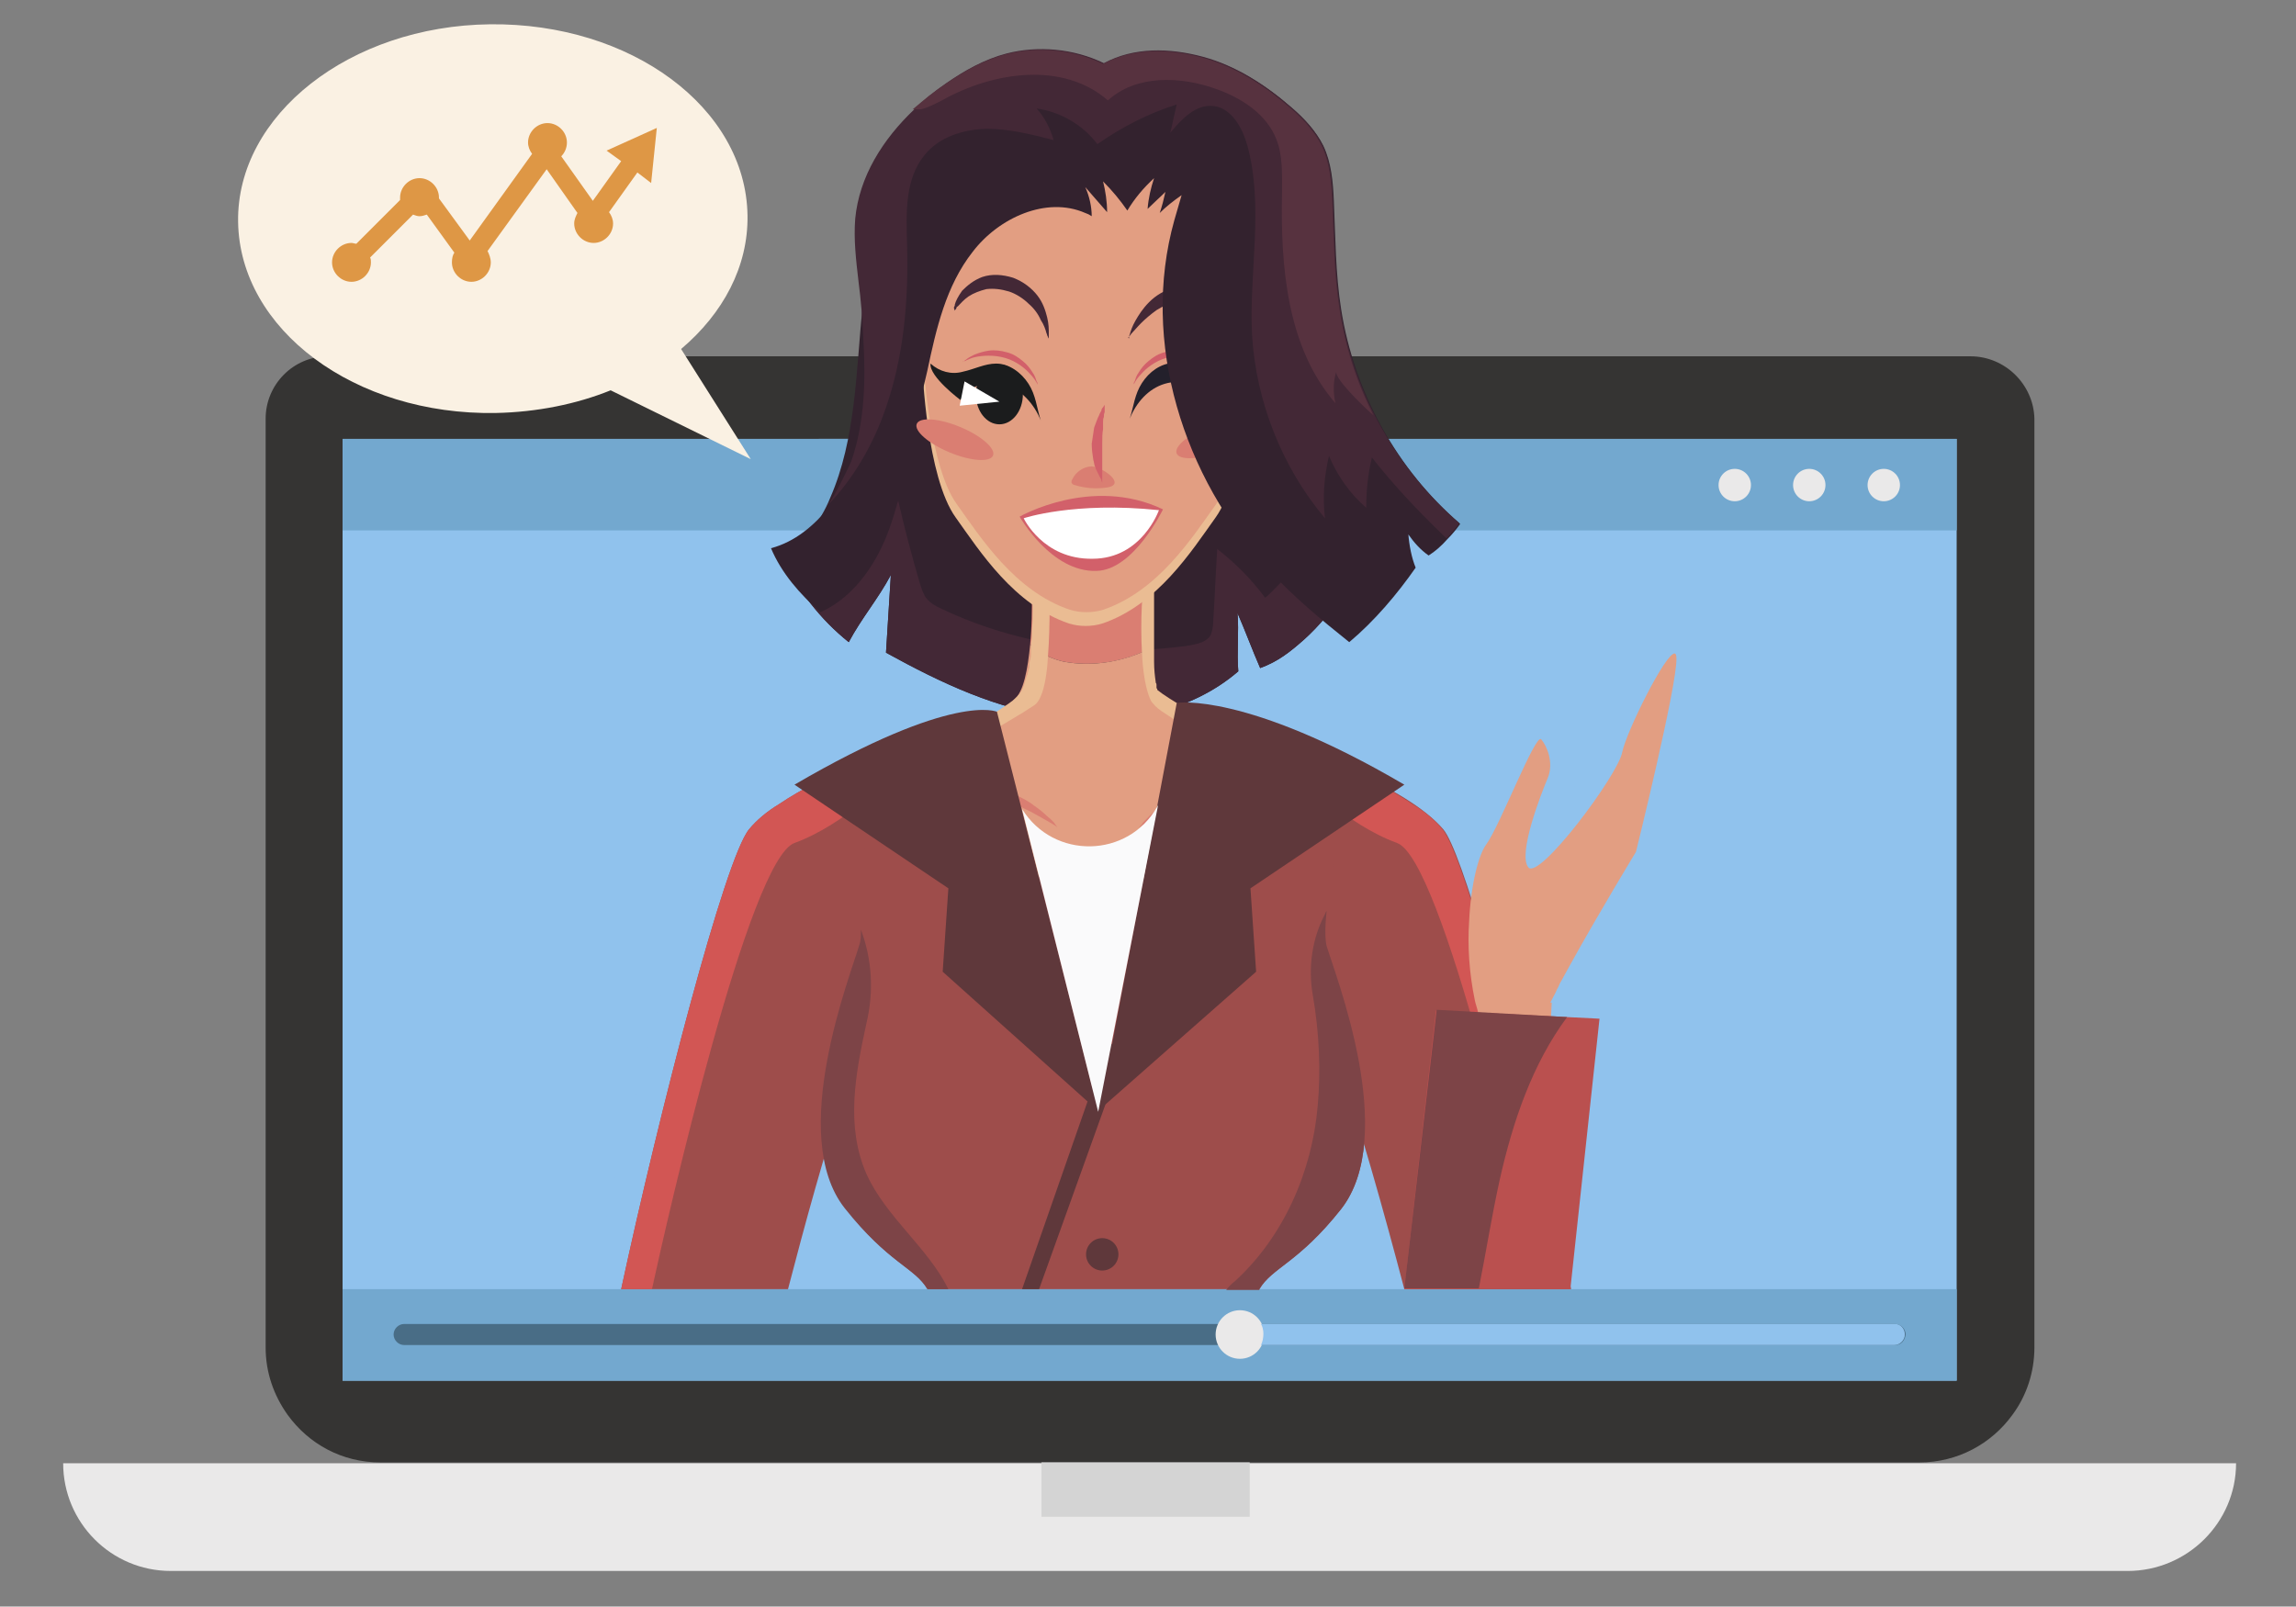 <?xml version="1.0" encoding="UTF-8"?> <!-- Generator: Adobe Illustrator 21.0.0, SVG Export Plug-In . SVG Version: 6.00 Build 0) --> <svg xmlns="http://www.w3.org/2000/svg" xmlns:xlink="http://www.w3.org/1999/xlink" id="Слой_1" x="0px" y="0px" viewBox="0 0 283.5 198.4" style="enable-background:new 0 0 283.5 198.4;" xml:space="preserve"><rect x="0" y="0" width="283.5" height="198.4" fill="#808080" stroke="none"/> <style type="text/css"> .st0{fill:#353433;} .st1{fill:#EAE9E9;} .st2{fill:#D5D5D4;} .st3{opacity:0.5;fill:#D5D5D4;} .st4{fill:#90C2ED;} .st5{fill:#73A8CF;} .st6{fill:#496D86;} .st7{fill:#33222E;} .st8{fill:#432836;} .st9{fill:#E29E82;} .st10{fill:#DA7E72;} .st11{fill:#EABC93;} .st12{fill:#D2606A;} .st13{fill:#23202B;} .st14{fill:#1B1C1D;} .st15{fill:#FFFFFF;} .st16{fill:#57323F;} .st17{fill:#9E4D4B;} .st18{fill:#7D4447;} .st19{fill:#5F383B;} .st20{fill:#D25654;} .st21{fill:#FAFAFB;} .st22{fill:#BA504F;} .st23{fill:#FAF1E3;} .st24{fill:#DE9745;} </style> <g> <g> <path class="st0" d="M243.3,44H40.5c-4.3,0-7.7,3.5-7.7,7.7v114.7c0,3.1,1,5.9,2.7,8.3c2.6,3.6,6.7,5.9,11.5,5.9h190 c4.7,0,8.9-2.3,11.5-5.9c1.7-2.3,2.7-5.2,2.7-8.3V51.7C251.1,47.5,247.6,44,243.3,44z"></path> </g> <g> <path class="st1" d="M262.7,194H21.1c-7.4,0-13.3-6-13.3-13.3l0,0h268.3l0,0C276.1,188,270.1,194,262.7,194z"></path> <rect x="128.6" y="180.6" class="st2" width="25.7" height="6.7"></rect> <rect x="128.6" y="180.6" class="st3" width="25.7" height="6.7"></rect> </g> <g> <g> <rect x="42.3" y="54.2" class="st4" width="199.3" height="116.3"></rect> </g> </g> <path class="st4" d="M188.7,123.2l-0.1,1.7l2,0.1l4,0.2l-3.6,33.7c0,0,0,0,0,0h-20.8c0,0,0,0,0,0h0c-1.5-5.7-3.2-12.1-5-18.1 c-0.3,3.1-1.1,6-2.9,8.2c-5.3,6.7-8.5,7.3-10.2,10H111c-1.7-2.7-4.9-3.2-10.2-10c-1.5-1.9-2.3-4.2-2.7-6.7 c-1.7,5.6-3.2,11.4-4.5,16.6H72.9c4.8-22,12.9-53.7,16-57.3c0.9-1.1,2.2-2.2,3.7-3.2c0.9-0.6,1.8-1.2,2.8-1.7l-0.9-0.6 c18.9-11.1,24.6-9.3,25.1-9.1c0.4-0.3,0.8-0.5,1.2-0.8c-5.2-1.5-10.1-3.9-15-6.6c0.2-3.2,0.4-6.5,0.6-9.7c-1.6,3-3.6,5.4-5.2,8.4 c-1.8-1.5-3.5-3.1-4.9-5c-2-1.9-3.7-4.2-4.8-6.7c3-0.8,5.3-2.8,7.1-5.3c0-0.1,0.1-0.1,0.1-0.2c0.1-0.3,0.2-0.5,0.4-0.8 c0.9-2,1.5-4,2-6.1H169c0,0,0,0.1,0.1,0.1c0.2,0.3,0.4,0.7,0.7,1c0.2,0.3,0.3,0.5,0.5,0.7c0.2,0.3,0.4,0.6,0.7,0.9 c0.2,0.3,0.4,0.5,0.6,0.8c0.2,0.3,0.5,0.6,0.7,0.8c0.2,0.3,0.4,0.5,0.6,0.7c0.2,0.3,0.5,0.5,0.7,0.8c0.2,0.2,0.4,0.5,0.6,0.7 c0.3,0.3,0.6,0.6,0.9,0.9c0.2,0.2,0.4,0.4,0.6,0.6c0.5,0.5,1,0.9,1.5,1.4c-0.5,0.6-1,1.3-1.6,1.9c-0.7,0.7-1.5,1.4-2.3,2 c-1-0.7-1.9-1.6-2.6-2.6c0.1,1.3,0.4,2.9,0.9,4.1c-2.3,3.3-5.2,6.7-8.3,9.3c-1-0.8-2-1.7-3-2.5c-0.7,0.8-1.4,1.6-2.2,2.3 c-1.7,1.5-3.3,2.7-5.5,3.5c-1.1-2.3-1.8-4.5-2.9-6.9c0.2,2.3-0.1,4.9,0.1,7.2c-1.9,1.7-4.1,3-6.5,3.9c3.1,0.1,11.6,1.2,27,10.3 l-1.3,0.9c1.6,0.9,3.1,1.9,4.4,3c0,0,0,0,0,0c0.3,0.2,0.6,0.5,0.8,0.8c0,0,0,0,0.1,0.1c0.3,0.3,0.5,0.5,0.7,0.8 c0.1,0.1,0.2,0.2,0.3,0.4c0,0,0,0,0,0c0.1,0.2,0.2,0.3,0.3,0.5c0,0,0,0,0,0c0.8,1.5,1.8,4.2,2.9,7.8c0.4-3.3,1.1-5.9,1.9-6.9 c1.7-2.3,6.2-13.9,6.9-13.2c0.7,0.8,1.7,3,0.8,4.9c-0.8,1.9-3.7,9.3-2.5,11.1c1.3,1.8,11.2-11.5,11.7-14.3 c0.5-2.5,5.4-12.5,6.6-12.3c0.1,0,0.2,0.2,0.2,0.6c0.1,3.3-5,24.1-5,24.1s-4.6,7.5-8.1,14c0,0,0,0,0,0c-0.4,0.7-0.7,1.3-1.1,2 c-0.2,0.3-0.3,0.6-0.4,0.8c-0.2,0.3-0.3,0.7-0.5,1C189.1,122.6,188.9,122.9,188.7,123.2z"></path> <g> <g> <g> <rect x="42.3" y="54.2" class="st5" width="199.3" height="11.3"></rect> </g> <g> <circle class="st1" cx="214.2" cy="59.9" r="2"></circle> <circle class="st1" cx="223.4" cy="59.9" r="2"></circle> <circle class="st1" cx="232.6" cy="59.9" r="2"></circle> </g> </g> <g> <rect x="42.3" y="159.2" class="st5" width="199.3" height="11.3"></rect> <path class="st6" d="M234,166.1H49.9c-0.7,0-1.3-0.6-1.3-1.3l0,0c0-0.7,0.6-1.3,1.3-1.3H234c0.7,0,1.3,0.6,1.3,1.3l0,0 C235.2,165.6,234.7,166.1,234,166.1z"></path> <circle class="st1" cx="153.1" cy="164.8" r="3"></circle> <path class="st4" d="M235.2,164.8c0,0.7-0.6,1.3-1.3,1.3h-78.2c0.2-0.4,0.3-0.9,0.3-1.4c0-0.4-0.1-0.9-0.3-1.2H234 C234.7,163.5,235.2,164.1,235.2,164.8z"></path> </g> </g> <g> <g> <g> <path class="st7" d="M96.6,68.8c1.9,4.1,4.7,7.7,8.2,10.5c1.6-3,3.6-5.3,5.2-8.3c-0.2,3.1-0.4,6.5-0.6,9.6 c6.9,3.8,13.7,7,21.4,8c7.8,1,16.2-0.6,22.1-5.7c-0.2-2.3,0.1-4.9-0.1-7.2c1,2.3,1.8,4.5,2.8,6.8c2.2-0.8,3.7-2,5.4-3.5 c3.9-3.5,6.3-7.9,9-12.4c-1.3-1.9-2.5-3.9-3.5-5.9c-2.3-4.5-3.9-9.2-4.9-14.1c-2-10.1,1.6-22.6-5.1-30.5 c-1.2-1.4-2.8-2.3-4.5-3.1c-3-1.4-6.2-2.6-9.5-2.8c-3.3-0.2-6.8,0.4-9.2,2.7c-4.7-1.4-10-0.9-14.4,1.2c-4.4,2.1-8.1,6-9.9,10.5 c-1.7,4.2-2,8.8-2.5,13.3c-0.8,7.9-0.8,16.3-4,23.6c-0.6,1.5-1.4,2.8-2.3,4C99.3,66.7,98.1,67.8,96.6,68.8z"></path> <path class="st8" d="M96.6,68.8c1.9,4.1,4.7,7.7,8.2,10.5c1.6-3,3.6-5.3,5.2-8.3c-0.2,3.1-0.4,6.5-0.6,9.6 c6.9,3.8,13.7,7,21.4,8c7.8,1,16.2-0.6,22.1-5.7c-0.2-2.3,0.1-4.9-0.1-7.2c1,2.3,1.8,4.5,2.8,6.8c2.2-0.8,3.7-2,5.4-3.5 c3.9-3.5,6.3-7.9,9-12.4c-1.3-1.9-2.5-3.9-3.5-5.9c0,0,0,0,0,0.1c-1.3,2.5-2.8,4.8-4.5,7c-0.4,0.5-5.7,6.2-5.8,6 c-1.7-2.3-3.7-4.3-5.9-6c-0.2,3-0.3,6-0.5,9c0,0.5-0.1,1.1-0.3,1.6c-0.5,0.9-1.6,1.1-2.6,1.3c-10.3,1.5-21.1,0-30.6-4.5 c-0.7-0.3-1.4-0.7-1.9-1.3c-0.4-0.5-0.6-1.2-0.8-1.8c-1-3.4-1.9-6.8-2.7-10.3c-1.1,2.3-2.6,4.5-4.3,6.4 c-0.3,0.4-0.8,0.8-1.3,0.8c-0.5,0-0.9-0.3-1.3-0.6c-1.3-1-2.6-2.1-3.8-3.2C99.3,66.7,98.1,67.8,96.6,68.8z"></path> </g> <g> <g> <path class="st9" d="M107.4,97C107.4,97,107.4,97,107.4,97c0,0,0.4,0.5,1.2,1.3c3.7,3.9,15.7,15.7,26.3,15.7 c11,0,23.6-13,26.8-16.5c0.5-0.6,0.8-0.9,0.8-0.9s0,0,0,0l-0.1-0.1l-17.5-9l-1.6-0.8l-1.1,0L128.4,86l-1,0l-1.8,1.1l-12,7.3 L107.4,97C107.4,97,107.4,97,107.4,97z"></path> <g> <g> <path class="st10" d="M131.3,81.7c3.7,0.7,7.6,0,10.9-1.7c-0.2-4.4-0.2-9.6-0.2-9.6l-14.7,0.2c0,0,0.3,4.7-0.1,9 C128.3,80.7,130,81.4,131.3,81.7z"></path> <path class="st9" d="M128.6,90.8c2.4,1.7,5,2.9,7.6,2.3c3.4-0.8,6.2-3.2,8.8-5.8c-1.2-0.8-2-1.5-2.2-2 c-0.3-0.9-0.5-2.9-0.6-5.3c-3.4,1.7-7.2,2.4-10.9,1.7c-1.3-0.3-3-1-4.1-2.1c-0.3,3-0.8,5.9-2,6.8c0,0,0,0-0.1,0.1 C126.2,88,127.1,89.6,128.6,90.8z"></path> <path class="st11" d="M107.4,97C107.4,97,107.4,97,107.4,97c0,0,0.4,0.5,1.2,1.3c0,0,0,0,0.1,0c3.7-2.1,13.5-7.8,17.6-10.3 c0.6-0.4,1.1-0.7,1.4-0.9c0.3-0.2,0.6-0.6,0.8-1.1c0.5-1.1,0.8-3,0.9-5c0.3-3.8,0.2-8.4,0.1-10.5v0l-2.1,0c0,0,0.1,2,0.1,4.6 c0,0.1,0,0.3,0,0.4c0,0.8,0,1.6-0.1,2.4c0,0.1,0,0.2,0,0.3c0,0.4,0,0.8-0.1,1.2c0,0.1,0,0.1,0,0.2c0,0.1,0,0.2,0,0.2 c0,0,0,0,0,0c0,0.1,0,0.3,0,0.4c0,0.1,0,0.2,0,0.2c0,0.1,0,0.3,0,0.4c0,0,0,0,0,0c0,0.4-0.1,0.7-0.2,1.1c0,0.1,0,0.2,0,0.3 c0,0,0,0.1,0,0.1c0,0.1,0,0.2-0.1,0.4c0,0.2-0.1,0.3-0.1,0.4c0,0.1,0,0.2-0.1,0.3c-0.1,0.3-0.2,0.7-0.3,1 c0,0.1-0.1,0.2-0.1,0.3c-0.1,0.3-0.2,0.5-0.3,0.7c0,0-0.1,0.1-0.1,0.1c0,0.1-0.1,0.1-0.1,0.2c0,0-0.1,0.1-0.1,0.1 c-0.1,0.1-0.1,0.1-0.2,0.2c0,0,0,0.1-0.1,0.1c-0.1,0.1-0.1,0.1-0.2,0.2c0,0,0,0-0.1,0.1C122.2,88.8,107.9,96.7,107.4,97 C107.4,97,107.4,97,107.4,97z"></path> <path class="st11" d="M141,80.5c0.1,2.5,0.5,4.8,1.1,6c0.1,0.2,0.2,0.3,0.3,0.4c0.3,0.4,0.8,0.8,1.6,1.3 c3.9,2.7,13.3,7.1,17.7,9.1c0.5-0.6,0.8-0.9,0.8-0.9s0,0,0,0c0,0-0.1,0-0.1-0.1c-1.7-0.9-17-9-19.5-11.1c0-0.1,0-0.2-0.1-0.2 c0,0,0-0.1,0-0.1c0,0,0-0.1,0-0.1c0-0.1,0-0.1,0-0.2c0-0.1,0-0.2-0.1-0.3c0,0,0-0.1,0-0.1c-0.1-0.7-0.2-1.5-0.2-2.5 c0-0.2,0-0.4,0-0.6c0-0.2,0-0.4,0-0.6c0-0.1,0-0.2,0-0.3c0,0,0-0.1,0-0.1c0-0.1,0-0.2,0-0.4c0-0.4,0-0.7,0-1.1 c0-0.2,0-0.5,0-0.7c0,0,0,0,0,0c0-0.1,0-0.2,0-0.3c0,0,0,0,0,0c0-0.1,0-0.2,0-0.4c0-0.1,0-0.2,0-0.3c0-0.2,0-0.4,0-0.6 c0-0.1,0-0.1,0-0.2c0-0.2,0-0.3,0-0.5c0-0.1,0-0.3,0-0.4c0-0.1,0-0.2,0-0.3c0-0.9,0-1.7,0-2.3c0-0.1,0-0.2,0-0.4 c0-1,0-1.7,0-1.7l-1,0C141,72.4,140.8,76.8,141,80.5z"></path> </g> <g> <g> <path class="st10" d="M140.6,102.2c0,0,0.2-0.1,0.5-0.3c0.1-0.1,0.3-0.2,0.5-0.3c0.2-0.1,0.4-0.3,0.7-0.4 c0.5-0.3,1.2-0.7,1.9-1.1c0.7-0.4,1.5-0.8,2.4-1.2c0.8-0.4,1.7-0.7,2.4-1c0.8-0.3,1.4-0.5,2-0.7c0.3-0.1,0.6-0.2,0.8-0.3 c0.2-0.1,0.4-0.1,0.6-0.2c0.3-0.1,0.5-0.2,0.5-0.2s-0.2,0-0.5,0c-0.2,0-0.4,0-0.6,0c-0.3,0-0.5,0-0.9,0.1 c-0.6,0.1-1.4,0.2-2.2,0.4c-0.8,0.2-1.7,0.5-2.6,0.9c-0.9,0.4-1.7,0.9-2.4,1.4c-0.7,0.5-1.3,1-1.7,1.4 c-0.2,0.2-0.4,0.4-0.6,0.6c-0.2,0.2-0.3,0.3-0.4,0.5C140.7,102.1,140.6,102.2,140.6,102.2z"></path> </g> <g> <path class="st10" d="M119.1,96.6c0,0,0.2,0.1,0.5,0.2c0.3,0.1,0.7,0.3,1.3,0.5c0.5,0.2,1.2,0.5,1.9,0.8 c0.7,0.3,1.4,0.6,2.2,1c0.8,0.4,1.5,0.8,2.2,1.1c0.7,0.4,1.3,0.7,1.8,1c0.5,0.3,0.9,0.5,1.2,0.7c0.3,0.2,0.4,0.3,0.4,0.3 s-0.1-0.1-0.3-0.4c-0.2-0.3-0.5-0.6-1-1c-0.4-0.4-1-0.9-1.6-1.3c-0.6-0.5-1.4-0.9-2.2-1.3c-0.8-0.4-1.6-0.7-2.4-0.9 c-0.8-0.2-1.4-0.4-2-0.5c-0.6-0.1-1.1-0.1-1.4-0.2C119.3,96.6,119.1,96.6,119.1,96.6z"></path> </g> </g> </g> </g> </g> <g> <g> <path class="st11" d="M113.9,45.5c0,0,0.5,13.4,4.1,18.4c3,4.2,7.2,10.8,14,13.1c1.3,0.4,2.8,0.4,4.1,0c6.8-2.3,11-8.9,14-13.1 c3.6-5,4.1-18.4,4.1-18.4c0-0.9,0-1.8,0-2.6v0c-0.4-25.4-20.1-24-20.1-24s-19.4,0.2-20.1,25.3 C113.9,44.7,113.9,45.1,113.9,45.5z"></path> <path class="st9" d="M114,44.2c0.1,2.1,0.9,13.5,4.1,18c3,4.2,7.2,10.8,14,13.1c1.3,0.4,2.8,0.4,4.1,0c6.8-2.3,11-8.9,14-13.1 c3.6-5,4.1-18.4,4.1-18.4c0-0.3,0-0.6,0-0.9v0c-0.4-25.4-20.1-24-20.1-24S114.6,19.1,114,44.2z"></path> <path class="st10" d="M134.8,57.6c-1,0-2,0.7-2.4,1.6c-0.1,0.1-0.1,0.2-0.1,0.4c0.1,0.2,0.3,0.3,0.4,0.3c1.3,0.4,2.6,0.5,4,0.3 C139.2,59.8,136,57.6,134.8,57.6z"></path> <g> <path class="st12" d="M136.1,59.6c0,0,0-0.1,0-0.4c0-0.1,0-0.3,0-0.5c0-0.2,0-0.4,0-0.6c0-0.2,0-0.5,0-0.7c0-0.3,0-0.5,0-0.8 c0-0.6,0-1.2,0-1.8c0-0.7,0-1.3,0.1-1.8c0-0.3,0-0.6,0-0.8c0-0.3,0-0.5,0.1-0.7c0-0.2,0-0.4,0.1-0.6c0-0.2,0-0.3,0-0.5 c0-0.3,0-0.4,0-0.4s-0.1,0.1-0.2,0.3c-0.1,0.1-0.2,0.2-0.2,0.4c-0.1,0.2-0.2,0.3-0.3,0.6c-0.1,0.2-0.2,0.4-0.3,0.7 c-0.1,0.3-0.2,0.5-0.3,0.8c-0.1,0.6-0.2,1.3-0.3,2c0,0.7,0.1,1.4,0.2,2c0.1,0.3,0.1,0.6,0.2,0.8c0.1,0.3,0.2,0.5,0.3,0.7 c0.1,0.2,0.2,0.4,0.3,0.6c0.1,0.2,0.2,0.3,0.2,0.4C136,59.4,136.1,59.6,136.1,59.6z"></path> </g> <g> <g> <g> <path class="st13" d="M141,47.3c0.9-1.4,2.3-2.4,3.9-2.5c1.4,0,2.7,0.6,4,1c0,0,0,0,0,0c1.4,0.4,2.9,0,3.9-1c0,0,0,0,0,0 c0.2,1.5-3.6,4.4-3.6,4.4c-1-1.9-3.4-2.4-5.4-1.8c-2,0.6-3.5,2.3-4.3,4.3C140,50.1,140.1,48.7,141,47.3z"></path> </g> </g> <g> <path class="st12" d="M140,47.5C140,47.5,140.1,47.4,140,47.5c0.1-0.2,0.1-0.3,0.2-0.4c0.1-0.2,0.4-0.6,0.7-0.9 c0.6-0.7,1.7-1.6,3.1-2c1.4-0.4,2.8-0.3,3.7-0.1c0.5,0.1,0.8,0.3,1.1,0.4c0.1,0.1,0.2,0.1,0.3,0.1c0.1,0,0.1,0.1,0.1,0.1 s0,0-0.1-0.1c-0.1,0-0.1-0.1-0.3-0.2c-0.2-0.2-0.6-0.4-1-0.6c-0.5-0.2-1.1-0.4-1.8-0.5c-0.7-0.1-1.5,0-2.2,0.2 c-0.8,0.2-1.4,0.6-2,1.1c-0.5,0.4-0.9,0.9-1.2,1.4c-0.3,0.4-0.4,0.8-0.5,1.1c-0.1,0.1-0.1,0.2-0.1,0.3 C140.1,47.4,140,47.5,140,47.5z"></path> </g> </g> <g> <g> <path class="st12" d="M128.1,47.5C128.1,47.5,128.1,47.4,128.1,47.5c-0.1-0.2-0.1-0.3-0.2-0.4c-0.1-0.2-0.4-0.6-0.7-0.9 c-0.6-0.7-1.7-1.6-3.1-2c-1.4-0.4-2.8-0.3-3.7-0.1c-0.5,0.1-0.8,0.3-1.1,0.4c-0.1,0.1-0.2,0.1-0.3,0.1 c-0.1,0-0.1,0.1-0.1,0.1s0,0,0.1-0.1c0.1,0,0.1-0.1,0.3-0.2c0.2-0.2,0.6-0.4,1-0.6c0.5-0.2,1.1-0.4,1.8-0.5 c0.7-0.1,1.5,0,2.2,0.2c0.8,0.2,1.4,0.6,2,1.1c0.5,0.4,0.9,0.9,1.2,1.4c0.3,0.4,0.4,0.8,0.5,1.1c0.1,0.1,0.1,0.2,0.1,0.3 C128.1,47.4,128.1,47.5,128.1,47.5z"></path> </g> <g> <g> <g> <ellipse class="st14" cx="123.4" cy="48.7" rx="2.9" ry="3.7"></ellipse> </g> <path class="st14" d="M127,47.4c-0.9-1.4-2.4-2.5-4-2.5c-1.4,0-2.7,0.7-4.1,1c0,0,0,0,0,0c-1.4,0.4-2.9,0-4-1c0,0,0,0,0,0 c-0.2,1.6,3.7,4.5,3.7,4.5c1-1.9,3.5-2.4,5.5-1.9c2,0.6,3.6,2.4,4.4,4.4C128,50.3,127.9,48.8,127,47.4z"></path> </g> <polygon class="st15" points="119.1,47.1 118.5,50.1 123.4,49.6 "></polygon> </g> </g> </g> <g> <path class="st12" d="M125.9,63.8c0,0,8.9-5.1,17.7-0.9c0,0-3.6,7.5-8.2,7.6C129.8,70.7,125.9,63.8,125.9,63.8z"></path> <path class="st15" d="M126.4,64c0,0,6.2-2.1,16.7-1c0,0-2.1,6-8.2,6C128.8,69.1,126.4,64,126.4,64z"></path> </g> <g> <ellipse transform="matrix(0.936 -0.351 0.351 0.936 -9.496 56.052)" class="st10" cx="150.1" cy="54.3" rx="5.1" ry="1.7"></ellipse> <ellipse transform="matrix(0.384 -0.923 0.923 0.384 22.512 142.269)" class="st10" cx="117.9" cy="54.3" rx="1.7" ry="5.1"></ellipse> </g> </g> <g> <g> <path class="st8" d="M139.3,41.7c0,0,0.2-0.2,0.4-0.5c0.3-0.3,0.7-0.8,1.2-1.3c0.5-0.5,1.2-1.1,1.9-1.6 c0.8-0.5,1.7-0.9,2.6-1.2c1-0.2,1.9-0.3,2.8-0.1c0.8,0.2,1.6,0.6,2.1,1.1c0.5,0.5,0.9,0.9,1.1,1.3c0,0.1,0.1,0.2,0.1,0.3 c0,0.1,0.1,0.1,0.1,0.2c0,0.1,0.1,0.2,0.1,0.2s0-0.1,0-0.2c0-0.1,0-0.1,0-0.2c0-0.1,0-0.2,0-0.3c0-0.4-0.2-1.1-0.6-1.8 c-0.5-0.7-1.2-1.5-2.3-1.9c-1.1-0.5-2.4-0.6-3.7-0.2c-1.3,0.3-2.4,1-3.2,1.8c-0.8,0.8-1.3,1.6-1.7,2.3 c-0.4,0.7-0.6,1.3-0.7,1.7c-0.1,0.2-0.1,0.4-0.1,0.5C139.3,41.7,139.3,41.7,139.3,41.7z"></path> </g> <g> <path class="st8" d="M117.9,38.4c0,0,0-0.1,0.1-0.2c0,0,0.1-0.1,0.1-0.2c0-0.1,0.1-0.1,0.2-0.2c0.3-0.3,0.7-0.8,1.3-1.2 c0.6-0.4,1.4-0.7,2.2-0.9c0.9-0.1,1.8,0,2.8,0.3c0.9,0.3,1.8,0.9,2.4,1.5c0.7,0.6,1.2,1.3,1.5,2c0.4,0.6,0.6,1.2,0.7,1.6 c0.1,0.2,0.1,0.4,0.2,0.5c0,0.1,0.1,0.2,0.1,0.2s0-0.1,0-0.2c0-0.1,0-0.3,0-0.5c0-0.4,0-1.1-0.2-1.9c-0.2-0.8-0.5-1.8-1.2-2.7 c-0.7-0.9-1.7-1.7-3-2.2c-1.3-0.4-2.6-0.5-3.8-0.1c-1.1,0.4-1.9,1.1-2.5,1.7c-0.5,0.7-0.8,1.3-0.9,1.7c0,0.1,0,0.2-0.1,0.3 c0,0.1,0,0.2,0,0.2C117.9,38.3,117.9,38.4,117.9,38.4z"></path> </g> </g> <path class="st7" d="M95.2,67.7c1.3,3.1,3.6,5.7,6.1,7.9c3.4-1.5,5.9-4.6,7.5-7.9c1.6-3.3,2.4-7,3.2-10.6 c0.8-3.8,1.6-7.6,2.5-11.3c1.1-5.2,2.3-10.5,5.6-14.7c3.2-4.2,9.1-6.9,13.9-4.8c0.3,0.1,0.5,0.2,0.8,0.4c0-1.2-0.3-2.5-0.8-3.6 c0.9,1,1.8,2.1,2.7,3.1c0-1.3-0.2-2.6-0.5-3.8c1.1,1.1,2.1,2.3,3,3.6c0.9-1.5,2-2.8,3.3-4c-0.4,1.2-0.7,2.5-0.8,3.8 c0.7-0.7,1.5-1.4,2.2-2.1c-0.2,0.9-0.4,1.7-0.7,2.6c0.8-0.8,1.7-1.5,2.7-2.2c-0.3,1-0.6,2.1-0.9,3.1c-4.2,15,1.1,31.8,11.7,43.2 c3,3.3,6.4,6.1,9.9,8.9c3.1-2.6,5.9-5.9,8.2-9.2c-0.5-1.2-0.8-2.8-0.9-4.1c0.7,1,1.5,1.9,2.5,2.6c0.8-0.5,1.6-1.2,2.3-2 c0.6-0.6,1.1-1.2,1.6-1.9c-7.8-6.7-13.1-16.3-14.7-26.5c-0.7-4.4-0.7-8.9-0.9-13.4c-0.1-2.3-0.3-4.7-1.3-6.8 c-0.9-1.8-2.3-3.3-3.8-4.6c-3.2-2.8-6.9-5.2-11-6.3c-4.1-1.1-8.5-1.2-12.2,0.8c-3.7-1.8-8.1-2.2-12-1.2c-2.7,0.7-5.2,2.1-7.5,3.7 c-5.7,3.9-10.6,9.8-11.2,16.7c-0.2,2.6,0.1,5.1,0.4,7.7c0.3,2.3,0.5,4.7,0.6,7.1c0.3,5.1,0.2,10.3-1.5,15.2 c-0.7,1.9-1.6,3.8-2.8,5.5C100.5,64.9,98.2,66.9,95.2,67.7z"></path> <path class="st8" d="M102.2,62.4c3.2-3.3,5.6-7.5,7.1-11.8c2.3-6.5,2.9-13.5,2.7-20.4c-0.1-3.9-0.3-8.1,2.2-11.1 c1.8-2.2,4.7-3.1,7.6-3.2c2.8,0,5.6,0.7,8.3,1.4c-0.4-1.4-1.1-2.8-2.1-3.9c2.9,0.4,5.7,2,7.5,4.4c3-2.1,6.3-3.8,9.8-4.9 c-0.3,1.2-0.5,2.3-0.8,3.5c1.4-1.7,3.2-3.6,5.4-3.3c2.2,0.3,3.5,2.7,4.1,4.8c2.1,7.6,0.2,15.7,0.6,23.5c0.5,8.2,3.7,16.3,9,22.6 c-0.3-2.6-0.1-5.2,0.5-7.7c1,2.4,2.6,4.7,4.6,6.4c0-2.1,0.2-4.1,0.7-6.2c2.6,3.3,5.5,6.4,8.5,9.3c0.3,0.3,0.5,0.5,0.7,0.7 c0.6-0.6,1.1-1.2,1.6-1.9c-4.3-3.7-7.9-8.3-10.5-13.4c-2.1-4.1-3.5-8.5-4.2-13.1c-0.7-4.4-0.7-8.9-0.9-13.4 c-0.1-2.3-0.3-4.7-1.3-6.8c-0.9-1.8-2.3-3.3-3.8-4.6c-3.2-2.8-6.9-5.2-11-6.3c-4.1-1.1-8.5-1.2-12.2,0.8c-3.7-1.8-8.1-2.2-12-1.2 c-2.7,0.7-5.2,2.1-7.5,3.7c-1.4,1-2.7,2-3.9,3.2c-3.9,3.7-6.8,8.3-7.3,13.5c-0.2,2.6,0.1,5.1,0.4,7.7c0.3,2.3,0.5,4.7,0.6,7.1 c0.3,5.1,0.2,10.3-1.5,15.2C104.2,58.9,103.3,60.8,102.2,62.4z"></path> <path class="st16" d="M112.7,13.5c0.3,0,0.7,0,1,0c0.9-0.2,1.8-0.7,2.6-1.1c6.4-3.6,15-4.8,20.5,0c3.5-3.2,9-3,13.4-1.4 c3.1,1.1,6.2,3.1,7.4,6.2c0.8,2,0.7,4.3,0.7,6.5c-0.2,9.2,0.6,19.2,6.6,26.1c-0.3-1.3-0.3-2.7,0.1-3.9c-0.2,0.8,3,4,4.6,5.4 c-2.1-4.1-3.5-8.5-4.2-13.1c-0.7-4.4-0.7-8.9-0.9-13.4c-0.1-2.3-0.3-4.7-1.3-6.8c-0.9-1.8-2.3-3.3-3.8-4.6 c-3.2-2.8-6.9-5.2-11-6.3c-4.1-1.1-8.5-1.2-12.2,0.8c-3.7-1.8-8.1-2.2-12-1.2c-2.7,0.7-5.2,2.1-7.5,3.7 C115.3,11.3,114,12.4,112.7,13.5z"></path> </g> <g> <g> <path class="st17" d="M173.4,159.2h20.6c-1.1-4.9-2.3-10.3-3.6-15.8c-4.5-18.8-9.9-38.3-12.2-41c-4.6-5.4-17.9-9.9-17.9-9.9 l-1.7,24.4c2,2.4,4.1,7.1,6.2,13C167.8,138.6,170.9,149.7,173.4,159.2z"></path> <path class="st17" d="M112.2,116.9c-4.9,5.8-10.8,26.5-14.9,42.3H76.7c4.7-21.8,12.8-53.2,15.8-56.8c0.9-1.1,2.2-2.2,3.7-3.1 c2.8-1.9,6.3-3.6,9.2-4.8c2.9-1.2,5.1-2,5.1-2L112.2,116.9z"></path> </g> <g> <g> <g> <g> <g> <g> <g> <g> <g> <g> <g> <path class="st17" d="M104.5,149.3c5.2,6.7,8.4,7.2,10.1,9.9h40.9c1.6-2.7,4.8-3.2,10.1-9.9 c7.1-9.1-0.7-28.8-1.8-32.5c-1.1-3.8,3.7-23.1,3.7-23.1l-2-0.5l-0.1,0l-1.8-0.5c0,0-13.5,13.6-28.6,18.2 c-15.1-4.6-28.6-18.2-28.6-18.2s0.9,20.3-0.2,24.1C105.2,120.6,97.3,140.2,104.5,149.3z"></path> <g> <path class="st18" d="M114.5,159.2h2.6c-2.5-5.1-7.7-8.9-10.1-14.2c-2.6-5.9-1.4-12.3,0-18.7 c0.9-3.8,0.7-7.8-0.7-11.5c0,0,0,0,0-0.1c0,0.9,0,1.5-0.2,2c-1.1,3.8-8.9,23.5-1.8,32.5 C109.7,156,112.9,156.5,114.5,159.2z"></path> <path class="st18" d="M155.5,159.2c1.6-2.7,4.8-3.2,10.1-9.9c7.1-9.1-0.7-28.8-1.8-32.5c-0.2-0.8-0.2-2.4,0-4.3 c-0.1,0.1-0.1,0.2-0.2,0.4c-1.6,3-2.1,6.6-1.5,10c0.8,4.6,1,9.4,0.6,13.7c-0.7,8.1-4.2,16.1-10.2,21.6 c-0.4,0.3-0.8,0.7-1.1,1.1H155.5z"></path> </g> </g> </g> </g> </g> </g> </g> </g> </g> </g> </g> <polygon class="st19" points="136.7,129.1 126.2,159.2 128.3,159.2 139.4,128.3 "></polygon> </g> <path class="st20" d="M109.9,96c0,0-5.5,5.8-11.8,8.1c-5.6,2-15.6,45.9-17.6,55.1h-3.8c4.7-21.8,12.8-53.2,15.8-56.8 c0.9-1.1,2.2-2.2,3.7-3.1c2.8-1.9,6.3-3.6,9.2-4.8L109.9,96z"></path> <path class="st20" d="M160.7,96c0,0,5.5,5.8,11.8,8.1c5.6,2,15.6,45.9,17.6,55.1h3.8c-4.7-21.8-12.8-53.2-15.8-56.8 c-0.9-1.1-2.2-2.2-3.7-3.1c-2.8-1.9-6.3-3.6-9.2-4.8L160.7,96z"></path> <g> <path class="st19" d="M123.1,87.9c0,0-5.3-2.5-25,9l19,12.8l-0.7,10.3l19.2,17.2L123.1,87.9z"></path> <path class="st19" d="M145.3,86.8c0,0,8.5-1.4,28.1,10.1l-19,12.8l0.7,10.3l-19.3,17L145.3,86.8z"></path> </g> <circle class="st19" cx="136.1" cy="154.9" r="2"></circle> </g> <path class="st21" d="M126.2,99.9L126.2,99.9c3.9,6.3,13.1,6.1,16.7-0.3l0.1-0.2l-7.4,37.9L126.2,99.9z"></path> <g> <g> <path class="st9" d="M183,126.3c-0.1-0.2-0.2-0.5-0.3-0.7c0-0.2-0.1-0.4-0.2-0.6c-0.1-0.5-0.3-1-0.4-1.5c0,0,0,0,0,0 c-0.7-3.4-0.9-6.7-0.7-9.7c0.2-4.6,1.2-8.3,2.1-9.5c1.7-2.3,6.1-13.8,6.8-13c0.7,0.8,1.6,2.9,0.8,4.8c-0.8,1.9-3.7,9.3-2.4,11 c1.3,1.7,11.1-11.4,11.6-14.2c0.5-2.5,5.4-12.4,6.5-12.2c0.1,0,0.2,0.2,0.2,0.6c0.1,3.3-5,23.9-5,23.9s-4.5,7.4-8.1,13.9 c0,0,0,0,0,0c-0.4,0.7-0.7,1.3-1.1,2c-0.2,0.3-0.3,0.6-0.4,0.8c-0.2,0.3-0.3,0.7-0.5,1c-0.7,1.3-1.2,2.5-1.6,3.4l-5.4,0 L183,126.3z"></path> <path class="st9" d="M191.3,129.9l0.3-6.1l-9.1,1.2c-0.8,2.1-1.5,5.9-1.7,7.5L191.3,129.9z"></path> </g> <polygon class="st22" points="197.5,125.8 193.9,159.2 173.4,159.2 177.3,124.8 193.5,125.6 "></polygon> <path class="st18" d="M193.5,125.6c-4.3,5.8-6.7,12.9-8.3,20c-1,4.5-1.7,9-2.6,13.5h-9.2l4-34.4L193.5,125.6z"></path> </g> </g> <g> <path class="st23" d="M84.1,43.1c5.2-4.4,8.3-10.2,8.2-16.5C92.1,13.3,77.9,2.8,60.5,3C43.2,3.2,29.2,14.2,29.4,27.4 C29.6,40.7,43.8,51.3,61.2,51c5.1-0.1,10-1.1,14.2-2.8l17.3,8.5L84.1,43.1z"></path> <path class="st24" d="M80.4,22.6l0.7-6.8l-6.2,2.8l1.8,1.3l-3.5,4.9l-3.9-5.5c0.4-0.4,0.7-1,0.7-1.7c0-1.3-1.1-2.4-2.4-2.4 c-1.3,0-2.4,1.1-2.4,2.4c0,0.5,0.2,1,0.5,1.4L58,29.7l-3.8-5.2c0,0,0-0.1,0-0.1c0-1.3-1.1-2.4-2.4-2.4c-1.3,0-2.4,1.1-2.4,2.4 c0,0.1,0,0.2,0,0.3L44,30.1c-0.2,0-0.4-0.1-0.6-0.1c-1.3,0-2.4,1.1-2.4,2.4s1.1,2.4,2.4,2.4c1.3,0,2.4-1.1,2.4-2.4 c0-0.2,0-0.4-0.1-0.6l5.3-5.3c0.3,0.1,0.5,0.2,0.8,0.2c0.3,0,0.6-0.1,0.9-0.2l3.4,4.7c-0.2,0.3-0.3,0.7-0.3,1.2 c0,1.3,1.1,2.4,2.4,2.4c1.3,0,2.4-1.1,2.4-2.4c0-0.5-0.2-1-0.4-1.4l7.3-10.1l3.8,5.4c-0.2,0.4-0.4,0.8-0.4,1.3 c0,1.3,1.1,2.4,2.4,2.4c1.3,0,2.4-1.1,2.4-2.4c0-0.5-0.2-1-0.5-1.4l3.5-4.9L80.4,22.6z"></path> </g> </g> </svg> 